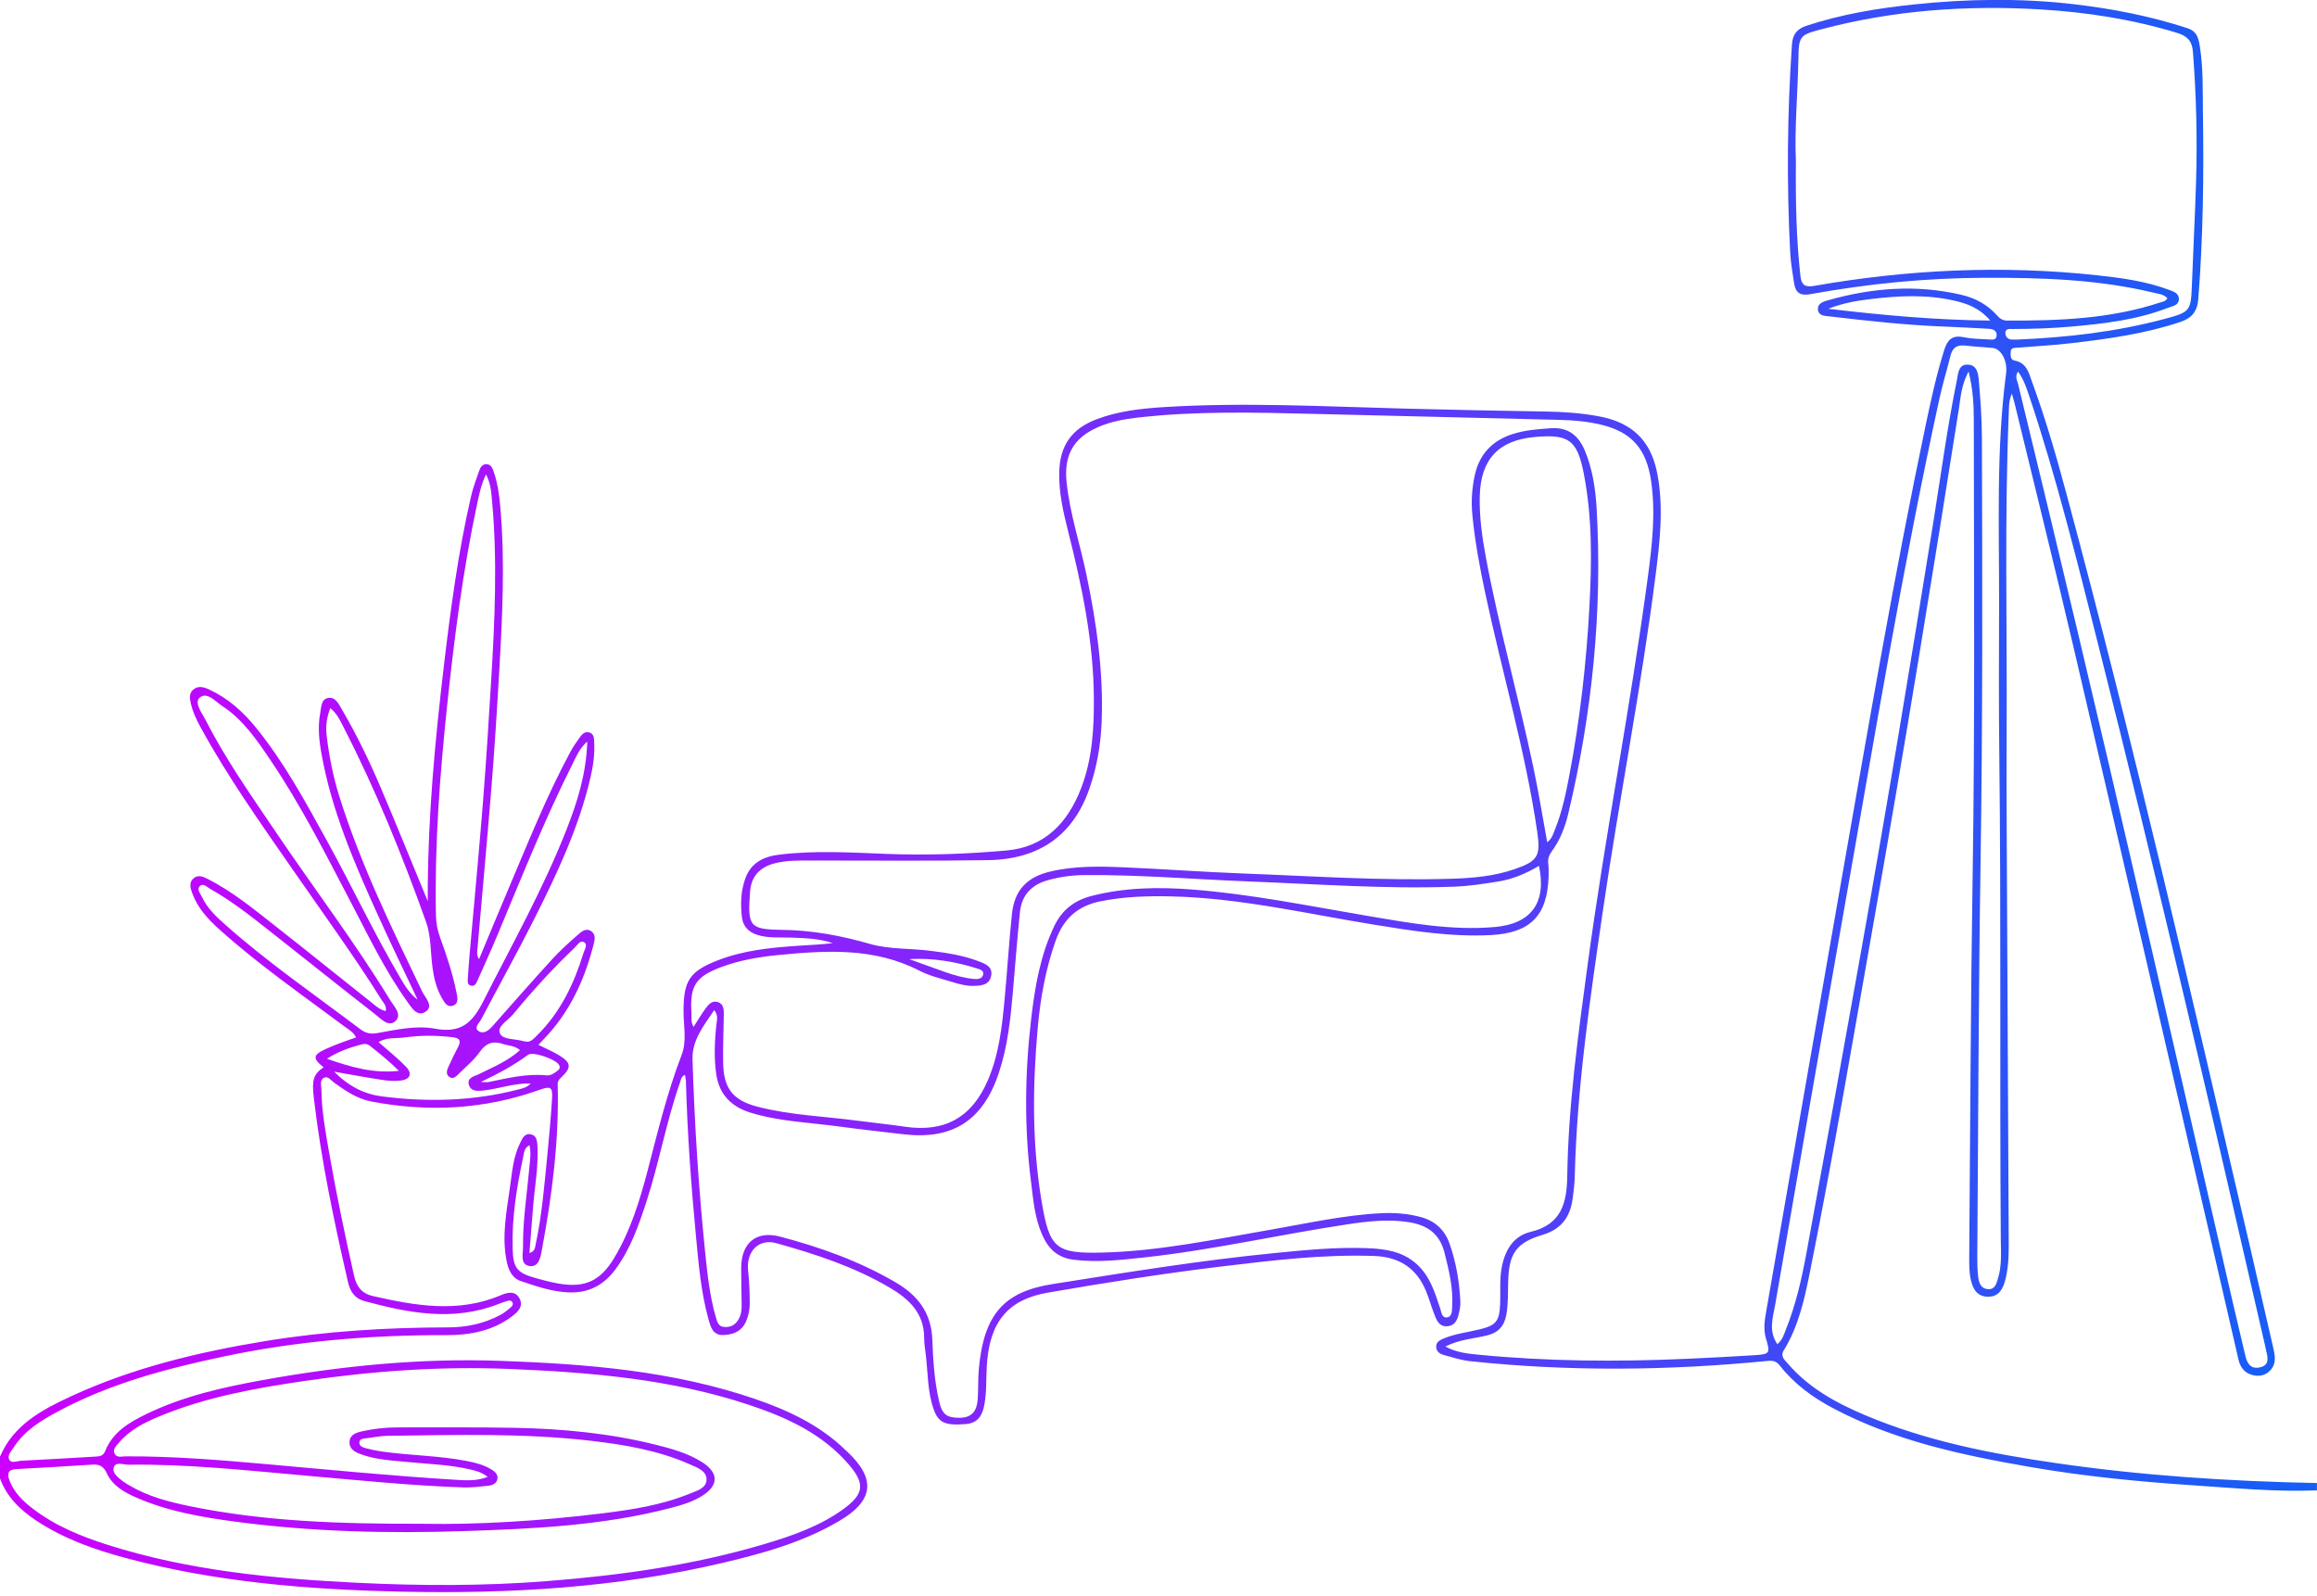 <svg width="299" height="206" viewBox="0 0 299 206" fill="none" xmlns="http://www.w3.org/2000/svg">
<g clip-path="url(#clip0_3376_1480)">
<path d="M299 192.321C293.743 192.531 288.51 192.036 283.281 191.687C276.149 191.211 269.029 190.527 261.977 189.3C253.186 187.773 244.488 185.933 236.503 181.694C233.887 180.306 231.53 178.578 229.689 176.228C229.251 175.669 228.825 175.545 228.117 175.616C215.336 176.871 202.548 177.004 189.763 175.656C188.599 175.533 187.453 175.165 186.316 174.852C185.812 174.716 185.346 174.407 185.331 173.798C185.315 173.177 185.797 172.936 186.288 172.728C187.774 172.107 189.371 171.925 190.918 171.55C193.068 171.031 193.497 170.505 193.587 168.255C193.652 166.662 193.494 165.067 193.806 163.478C194.236 161.277 195.329 159.483 197.519 158.964C201.498 158.021 202.196 155.238 202.248 151.76C202.384 142.63 203.65 133.596 204.867 124.569C207.116 107.883 210.384 91.354 212.62 74.668C213.18 70.501 213.686 66.293 213.068 62.051C212.469 57.957 210.573 55.734 206.582 54.795C204.827 54.38 203.036 54.219 201.229 54.179C190.631 53.932 180.033 53.669 169.438 53.406C161.877 53.218 154.312 53.023 146.772 53.892C145.03 54.093 143.31 54.411 141.691 55.122C138.473 56.538 137.271 58.783 137.645 62.283C138.08 66.351 139.384 70.225 140.212 74.204C141.518 80.474 142.42 86.782 142.161 93.209C142.04 96.165 141.54 99.053 140.561 101.835C138.464 107.781 134.136 110.894 127.495 110.996C119.825 111.117 112.156 111.033 104.486 111.042C102.994 111.042 101.502 111.021 100.035 111.389C98.095 111.871 96.953 113.036 96.798 115.024C96.446 119.538 96.709 119.943 100.916 119.99C104.795 120.033 108.542 120.735 112.289 121.811C114.769 122.522 117.487 122.364 120.085 122.695C122.225 122.967 124.369 123.289 126.398 124.086C127.232 124.414 128.122 124.77 127.909 125.907C127.69 127.076 126.732 127.178 125.759 127.218C124.758 127.261 123.813 127.008 122.883 126.72C121.456 126.281 119.968 125.938 118.655 125.264C112.804 122.247 106.608 122.633 100.384 123.245C97.925 123.486 95.482 123.904 93.15 124.763C89.765 126.012 88.996 127.212 89.237 130.761C89.274 131.302 89.11 131.877 89.505 132.511C90.04 131.683 90.497 130.894 91.031 130.165C91.424 129.63 91.905 129.039 92.684 129.324C93.382 129.577 93.41 130.27 93.403 130.894C93.382 133.006 93.274 135.121 93.323 137.229C93.397 140.494 94.605 142.003 97.793 142.822C101.997 143.907 106.336 144.046 110.618 144.615C112.656 144.887 114.707 145.082 116.74 145.388C121.88 146.161 125.407 144.22 127.473 139.415C128.922 136.051 129.314 132.465 129.648 128.872C129.985 125.233 130.21 121.585 130.587 117.952C130.908 114.842 132.548 113.16 135.579 112.455C138.779 111.71 142.022 111.787 145.259 111.93C150.294 112.149 155.322 112.526 160.357 112.715C169.355 113.049 178.347 113.676 187.357 113.395C190.087 113.309 192.806 113.067 195.416 112.171C198.495 111.113 198.832 110.455 198.365 107.267C196.843 96.904 193.865 86.859 191.687 76.641C190.968 73.264 190.331 69.876 190.001 66.438C189.837 64.731 189.945 63.037 190.304 61.368C190.897 58.597 192.602 56.813 195.283 55.985C196.861 55.496 198.498 55.373 200.151 55.261C202.43 55.11 203.725 56.245 204.531 58.183C205.51 60.545 205.89 63.059 206.038 65.572C206.807 78.876 205.467 91.997 202.39 104.949C201.973 106.711 201.331 108.399 200.24 109.874C199.885 110.353 199.725 110.851 199.796 111.457C199.864 112.016 199.857 112.588 199.839 113.154C199.669 118.19 197.448 120.404 192.389 120.664C187.261 120.927 182.236 120.123 177.204 119.303C168.53 117.887 159.94 115.868 151.097 115.671C148.061 115.603 145.046 115.698 142.034 116.301C139.047 116.901 137.237 118.555 136.227 121.393C134.921 125.069 134.247 128.869 133.907 132.712C133.246 140.166 133.169 147.624 134.42 155.044C135.433 161.06 136.187 161.784 142.226 161.635C149.559 161.456 156.722 159.935 163.916 158.692C168.679 157.87 173.398 156.794 178.251 156.556C180.015 156.469 181.751 156.605 183.44 157.078C185.182 157.567 186.418 158.695 187.032 160.414C187.891 162.807 188.308 165.29 188.447 167.822C188.469 168.23 188.441 168.65 188.358 169.052C188.166 169.971 187.975 170.997 186.841 171.133C185.649 171.275 185.34 170.249 185.009 169.383C184.66 168.471 184.401 167.522 184.03 166.619C182.804 163.629 180.552 162.189 177.324 162.074C170.816 161.845 164.376 162.622 157.945 163.391C150.334 164.3 142.763 165.5 135.211 166.805C130.053 167.695 127.662 170.614 127.341 176.296C127.248 177.941 127.331 179.595 127.035 181.228C126.785 182.61 126.229 183.642 124.616 183.766C121.972 183.97 121.11 183.627 120.477 181.824C119.68 179.561 119.754 177.156 119.467 174.812C119.381 174.098 119.26 173.381 119.26 172.663C119.263 169.454 117.32 167.633 114.797 166.149C110.225 163.459 105.24 161.833 100.177 160.423C97.922 159.796 96.258 161.462 96.545 164.025C96.702 165.413 96.746 166.795 96.752 168.187C96.755 168.972 96.603 169.726 96.307 170.447C95.766 171.761 94.667 172.234 93.348 172.277C91.967 172.32 91.695 171.201 91.424 170.227C90.457 166.737 90.154 163.138 89.814 159.551C89.181 152.889 88.696 146.214 88.517 139.52C88.511 139.273 88.443 139.029 88.39 138.701C87.874 138.923 87.868 139.356 87.745 139.706C85.987 144.72 85.079 149.973 83.436 155.016C82.432 158.101 81.372 161.168 79.402 163.824C77.87 165.886 75.899 166.894 73.301 166.771C71.154 166.669 69.162 165.97 67.173 165.299C66.08 164.928 65.607 163.871 65.382 162.758C64.711 159.446 65.4 156.194 65.848 152.938C66.098 151.108 66.259 149.241 67.096 147.546C67.386 146.959 67.658 146.208 68.507 146.375C69.261 146.523 69.32 147.274 69.354 147.871C69.505 150.558 68.986 153.201 68.782 155.866C68.637 157.755 68.483 159.644 68.319 161.703C69.06 161.462 69.042 160.974 69.128 160.569C69.938 156.784 70.249 152.932 70.629 149.092C70.867 146.684 71.08 144.272 71.235 141.861C71.34 140.21 71.074 140.12 69.502 140.676C62.447 143.175 55.235 143.539 47.914 142.139C46.101 141.793 44.6 140.779 43.13 139.718C42.728 139.431 42.339 138.825 41.823 139.069C41.227 139.353 41.471 140.086 41.477 140.615C41.508 143.301 41.983 145.945 42.444 148.576C43.383 153.952 44.489 159.295 45.69 164.622C46.017 166.069 46.712 166.925 48.121 167.247C53.635 168.499 59.142 169.467 64.634 167.135C65.462 166.786 66.416 166.523 66.994 167.469C67.618 168.496 66.88 169.253 66.132 169.822C63.596 171.758 60.618 172.302 57.536 172.292C47.834 172.265 38.212 173.059 28.714 175.078C21.399 176.63 14.19 178.544 7.54 182.106C5.359 183.274 3.225 184.545 1.822 186.7C1.495 187.204 0.902 187.779 1.186 188.342C1.464 188.895 2.224 188.521 2.752 188.496C5.884 188.348 9.016 188.15 12.148 187.971C12.72 187.94 13.294 187.955 13.56 187.281C14.548 184.78 16.686 183.537 18.935 182.449C23.66 180.164 28.738 179.023 33.857 178.096C44.007 176.253 54.246 175.239 64.566 175.607C75.686 176.003 86.769 176.881 97.413 180.516C101.725 181.991 105.818 183.911 109.144 187.154C109.181 187.191 109.221 187.222 109.262 187.256C113.086 190.806 112.786 193.632 108.301 196.269C103.624 199.017 98.466 200.455 93.249 201.679C79.63 204.882 65.795 205.695 51.855 205.392C39.79 205.13 27.812 204.174 16.108 201.018C12.124 199.945 8.241 198.563 4.757 196.272C2.656 194.89 0.877 193.205 -0.006 190.759V187.977C1.754 183.84 5.464 181.889 9.189 180.17C17.137 176.503 25.585 174.475 34.193 173.062C42.033 171.776 49.931 171.3 57.863 171.288C60.223 171.285 62.462 170.796 64.554 169.695C65.048 169.436 65.487 169.065 65.919 168.706C66.107 168.548 66.28 168.289 66.111 168.023C65.947 167.76 65.669 167.813 65.418 167.893C65.076 168.001 64.733 168.112 64.399 168.245C58.549 170.57 52.764 169.451 47 167.89C45.826 167.571 45.199 166.712 44.912 165.463C43.099 157.582 41.431 149.676 40.492 141.632C40.223 139.332 40.451 138.627 41.758 137.727C40.303 136.568 40.359 136.132 42.098 135.337C42.706 135.059 43.33 134.818 43.954 134.58C44.575 134.345 45.205 134.134 45.947 133.872C45.613 133.176 45.014 132.876 44.507 132.499C39.021 128.402 33.387 124.504 28.285 119.912C26.82 118.595 25.498 117.158 24.806 115.259C24.575 114.623 24.362 113.924 24.93 113.38C25.52 112.814 26.212 113.123 26.802 113.423C30.042 115.062 32.822 117.371 35.654 119.594C39.787 122.834 43.868 126.139 47.985 129.401C48.498 129.809 48.989 130.285 49.764 130.471C49.953 129.812 49.477 129.41 49.218 128.99C45.638 123.267 41.653 117.819 37.814 112.273C33.65 106.263 29.412 100.302 25.894 93.868C25.347 92.869 24.865 91.846 24.615 90.733C24.476 90.124 24.386 89.474 24.927 89.001C25.573 88.436 26.295 88.655 26.959 88.961C29.4 90.08 31.342 91.815 33.02 93.88C36.677 98.385 39.417 103.464 42.203 108.516C45.434 114.378 48.276 120.45 51.676 126.223C52.272 127.237 52.881 128.245 53.894 129.002C52.192 125.394 50.444 121.808 48.801 118.172C45.739 111.41 42.79 104.602 41.477 97.228C41.171 95.506 40.992 93.753 41.326 92.01C41.465 91.277 41.421 90.266 42.302 90.074C43.262 89.867 43.695 90.816 44.096 91.503C45.999 94.752 47.639 98.138 49.113 101.597C51.13 106.331 53.057 111.104 55.201 116.298C55.201 115.587 55.201 115.272 55.201 114.953C55.238 105.261 56.133 95.63 57.27 86.012C58.141 78.647 59.117 71.301 60.782 64.067C61.048 62.916 61.465 61.8 61.86 60.687C62.015 60.248 62.317 59.84 62.88 59.908C63.355 59.967 63.531 60.375 63.673 60.768C64.198 62.233 64.418 63.773 64.554 65.306C65.193 72.513 64.822 79.717 64.409 86.915C64.121 91.898 63.8 96.882 63.398 101.86C62.836 108.838 62.188 115.807 61.582 122.778C61.554 123.081 61.579 123.388 61.817 123.78C63.034 120.865 64.239 117.943 65.474 115.034C68.053 108.968 70.472 102.831 73.607 97.018C73.947 96.388 74.358 95.788 74.778 95.203C75.077 94.786 75.442 94.347 76.044 94.517C76.671 94.696 76.653 95.278 76.68 95.791C76.767 97.349 76.541 98.873 76.186 100.385C74.697 106.76 71.936 112.638 69.02 118.438C66.802 122.853 64.39 127.172 62.092 131.547C61.854 132.001 61.15 132.592 61.703 133.015C62.358 133.516 63.034 133.006 63.553 132.418C66.111 129.528 68.659 126.625 71.263 123.774C72.266 122.673 73.382 121.669 74.503 120.688C74.978 120.274 75.572 119.687 76.279 120.154C76.955 120.602 76.733 121.372 76.569 122.006C75.389 126.563 73.456 130.724 70.123 134.141C69.944 134.323 69.777 134.515 69.484 134.83C70.444 135.312 71.371 135.696 72.214 136.215C73.694 137.127 73.746 137.758 72.529 138.933C72.236 139.217 71.954 139.415 71.967 139.934C72.162 147.107 71.253 154.181 69.941 161.209C69.768 162.139 69.588 163.5 68.402 163.379C67.08 163.246 67.504 161.821 67.494 160.937C67.457 157.427 68.019 153.959 68.331 150.474C68.409 149.615 68.547 148.761 68.325 147.778C67.627 148.143 67.633 148.768 67.525 149.256C66.676 153.189 66.033 157.149 66.154 161.193C66.225 163.608 66.719 164.245 69.032 164.9C70.021 165.181 71.019 165.45 72.032 165.627C75.473 166.226 77.468 165.324 79.275 162.303C81.388 158.775 82.574 154.877 83.603 150.935C84.903 145.951 86.111 140.949 87.964 136.125C88.662 134.308 88.196 132.344 88.205 130.452C88.22 126.557 88.977 125.357 92.576 123.944C95.927 122.627 99.461 122.284 103.007 122.043C104.486 121.941 105.969 121.894 107.458 121.699C105.7 121.106 103.881 121.059 102.065 120.988C100.628 120.933 99.183 121.087 97.771 120.654C96.622 120.299 95.881 119.56 95.742 118.376C95.544 116.679 95.59 114.981 96.186 113.343C96.915 111.339 98.512 110.548 100.461 110.3C105.132 109.707 109.814 110.016 114.488 110.192C119.637 110.387 124.783 110.204 129.904 109.747C134.859 109.302 137.799 106.167 139.52 101.696C140.953 97.967 141.179 94.078 141.16 90.142C141.12 82.765 139.619 75.62 137.827 68.519C137.197 66.017 136.623 63.519 136.691 60.907C136.783 57.497 138.272 55.336 141.506 54.105C144.283 53.048 147.208 52.723 150.133 52.538C160.577 51.879 171.014 52.463 181.454 52.732C187.474 52.89 193.494 53.008 199.514 53.106C201.837 53.144 204.142 53.304 206.421 53.74C210.668 54.556 213.059 56.885 213.871 61.133C214.693 65.439 214.214 69.762 213.671 74.05C211.824 88.609 208.966 103.013 206.847 117.529C205.189 128.885 203.505 140.247 203.218 151.751C203.193 152.728 203.079 153.705 202.946 154.673C202.628 157.016 201.507 158.618 199.091 159.338C195.635 160.368 194.708 161.762 194.622 165.435C194.588 166.823 194.637 168.208 194.399 169.596C194.143 171.099 193.374 171.974 191.876 172.333C190.149 172.747 188.327 172.843 186.52 173.758C187.959 174.543 189.402 174.679 190.782 174.812C199.759 175.687 208.759 175.746 217.763 175.338C220.59 175.211 223.416 175.066 226.239 174.889C228.42 174.75 228.472 174.689 227.886 172.694C227.533 171.498 227.725 170.345 227.929 169.179C231.197 150.412 234.452 131.646 237.748 112.882C241.171 93.41 244.488 73.92 248.562 54.569C249.229 51.397 249.931 48.228 250.907 45.127C251.308 43.853 251.935 43.213 253.372 43.51C254.422 43.726 255.515 43.745 256.593 43.797C257.013 43.819 257.643 43.961 257.662 43.266C257.68 42.61 257.14 42.452 256.584 42.425C254.734 42.329 252.887 42.214 251.036 42.146C246.048 41.964 241.09 41.417 236.136 40.832C235.521 40.758 234.635 40.789 234.594 39.886C234.56 39.144 235.302 38.916 235.883 38.752C241.566 37.138 247.311 36.683 253.112 38.044C254.888 38.461 256.491 39.308 257.721 40.715C258.088 41.135 258.484 41.37 259.043 41.37C265.696 41.392 272.322 41.154 278.722 39.045C279.046 38.937 279.444 38.922 279.692 38.483C279.225 37.96 278.543 37.92 277.928 37.772C270.765 36.046 263.475 35.824 256.155 35.845C248.568 35.867 241.056 36.609 233.603 37.963C232.346 38.192 231.713 37.787 231.53 36.597C231.326 35.276 231.092 33.95 231.021 32.618C230.557 23.661 230.631 14.707 231.243 5.754C231.336 4.412 231.913 3.719 233.146 3.314C237.671 1.83 242.335 1.057 247.049 0.566C253.872 -0.145 260.698 -0.254 267.531 0.532C272.553 1.11 277.489 2.071 282.302 3.645C283.611 4.072 283.747 5.117 283.911 6.193C284.337 9.006 284.235 11.844 284.279 14.676C284.405 22.656 284.303 30.63 283.682 38.597C283.553 40.257 282.784 41.08 281.298 41.571C276.773 43.077 272.087 43.72 267.386 44.276C265.038 44.555 262.672 44.675 260.315 44.87C259.963 44.898 259.515 44.858 259.478 45.343C259.444 45.791 259.41 46.425 259.954 46.521C261.563 46.809 261.829 48.184 262.249 49.335C263.969 54.028 265.353 58.829 266.65 63.652C275.358 95.979 282.845 128.603 290.428 161.202C291.408 165.416 292.371 169.63 293.335 173.848C293.554 174.806 293.789 175.792 293.113 176.667C292.563 177.378 291.781 177.638 290.91 177.49C289.764 177.295 289.122 176.544 288.865 175.44C288.007 171.727 287.157 168.013 286.299 164.3C280.087 137.461 273.903 110.616 267.645 83.789C265.177 73.209 262.548 62.666 259.991 52.108C259.908 51.758 259.799 51.415 259.626 50.791C259.203 51.749 259.259 52.528 259.225 53.289C258.66 67.041 259.024 80.796 258.95 94.551C258.925 98.827 258.941 103.106 258.959 107.382C259.04 125.103 259.126 142.825 259.219 160.55C259.228 162.155 259.163 163.747 258.737 165.299C258.434 166.406 257.884 167.339 256.556 167.33C255.166 167.321 254.616 166.397 254.335 165.178C254.101 164.158 254.116 163.132 254.122 162.102C254.255 145.824 254.301 129.543 254.558 113.265C254.87 93.583 254.724 73.904 254.712 54.223C254.712 52.241 254.61 50.247 254.039 47.94C253.097 49.687 253.016 51.282 252.778 52.803C249.359 74.467 245.838 96.112 242.017 117.711C239.283 133.173 236.673 148.659 233.581 164.056C232.874 167.581 232.117 171.127 230.181 174.262C229.699 175.041 230.332 175.52 230.749 176.003C233.445 179.128 236.97 181.048 240.689 182.619C248.575 185.952 256.905 187.581 265.322 188.802C276.485 190.425 287.719 191.152 298.991 191.375V192.302L299 192.321ZM231.756 20.718C231.703 26.088 231.811 30.868 232.34 35.635C232.466 36.773 232.939 37.094 234.079 36.897C246.199 34.77 258.388 34.197 270.635 35.524C273.749 35.861 276.868 36.278 279.834 37.379C280.436 37.602 281.227 37.809 281.174 38.659C281.128 39.422 280.353 39.497 279.8 39.71C275.775 41.278 271.54 41.766 267.281 42.146C264.769 42.372 262.252 42.446 259.731 42.456C259.361 42.456 258.789 42.363 258.783 42.963C258.783 43.467 259.111 43.816 259.679 43.825C259.886 43.825 260.09 43.828 260.297 43.819C266.734 43.55 273.106 42.823 279.343 41.151C282.691 40.251 282.728 40.158 282.864 36.609C283.028 32.237 283.256 27.869 283.392 23.5C283.568 17.889 283.42 12.283 282.99 6.684C282.882 5.287 282.243 4.634 280.927 4.236C275.185 2.495 269.319 1.574 263.339 1.218C253.776 0.646 244.334 1.32 235.049 3.775C232.25 4.514 232.13 4.647 232.077 7.559C231.991 12.141 231.561 16.711 231.753 20.718H231.756ZM62.938 190.583C62.117 189.946 61.36 189.782 60.612 189.606C57.996 188.997 55.315 188.929 52.656 188.666C50.611 188.465 48.541 188.379 46.586 187.664C45.848 187.396 45.078 187.018 45.103 186.094C45.128 185.139 45.95 184.876 46.716 184.703C48.226 184.363 49.758 184.192 51.306 184.196C56.35 184.211 61.394 184.152 66.435 184.248C72.566 184.366 78.654 184.941 84.625 186.431C86.719 186.953 88.82 187.535 90.664 188.719C92.761 190.07 92.736 191.696 90.639 193.013C89.403 193.789 88.023 194.207 86.626 194.571C77.851 196.872 68.847 197.28 59.859 197.577C50.086 197.898 40.312 197.672 30.595 196.389C26.206 195.808 21.838 195.082 17.733 193.31C16.114 192.611 14.539 191.776 13.758 190.067C13.372 189.223 12.822 188.941 11.948 188.997C8.664 189.207 5.381 189.402 2.094 189.575C1.044 189.631 0.89 190.153 1.214 191.016C1.798 192.574 2.937 193.687 4.213 194.667C7.114 196.893 10.446 198.254 13.89 199.348C24.328 202.666 35.129 203.698 45.977 204.239C54.144 204.647 62.32 204.675 70.493 204.038C80.004 203.296 89.41 201.988 98.574 199.271C102.228 198.186 105.842 196.946 108.959 194.646C111.492 192.772 111.618 191.436 109.595 189.059C106.157 185.015 101.533 182.909 96.662 181.289C86.648 177.96 76.242 177.088 65.792 176.655C56.927 176.284 48.106 176.911 39.333 178.198C32.915 179.141 26.533 180.278 20.497 182.801C18.589 183.599 16.741 184.517 15.376 186.146C15.03 186.561 14.471 187.003 14.808 187.615C15.101 188.15 15.741 187.933 16.229 187.93C22.357 187.903 28.46 188.407 34.552 188.951C42.592 189.668 50.623 190.456 58.682 190.948C60.044 191.031 61.443 191.155 62.944 190.58L62.938 190.583ZM92.174 130.335C90.818 132.363 89.289 134.215 89.366 136.716C89.62 144.949 90.142 153.173 90.976 161.369C91.272 164.282 91.566 167.213 92.397 170.048C92.56 170.604 92.715 171.167 93.425 171.232C94.139 171.294 94.744 171.077 95.17 170.465C95.572 169.893 95.714 169.244 95.711 168.564C95.698 166.916 95.643 165.268 95.646 163.62C95.655 160.405 97.57 158.763 100.659 159.576C105.848 160.937 110.889 162.745 115.55 165.463C118.371 167.108 120.187 169.343 120.313 172.871C120.409 175.529 120.582 178.222 121.191 180.844C121.586 182.548 122.188 182.965 123.869 182.953C125.466 182.94 126.062 181.997 126.167 180.612C126.266 179.329 126.195 178.034 126.306 176.754C126.942 169.386 129.75 166.656 135.863 165.695C145.364 164.195 154.856 162.649 164.431 161.703C168.422 161.308 172.422 160.909 176.444 161.066C178.733 161.156 180.944 161.459 182.773 163.082C184.527 164.64 185.161 166.755 185.856 168.864C186.007 169.324 186.072 170.066 186.696 170.005C187.391 169.937 187.363 169.191 187.397 168.638C187.545 166.236 186.992 163.942 186.402 161.635C185.781 159.214 184.212 158.095 181.822 157.715C179.178 157.294 176.567 157.588 173.988 157.975C165.241 159.282 156.604 161.28 147.798 162.247C144.731 162.584 141.667 162.94 138.565 162.56C136.505 162.306 135.297 161.196 134.473 159.301C133.503 157.078 133.333 154.741 133.039 152.416C132.159 145.432 132.255 138.438 133.07 131.46C133.549 127.36 134.238 123.304 136.039 119.523C137.04 117.421 138.633 116.184 140.891 115.606C145.145 114.521 149.457 114.449 153.775 114.78C161.429 115.368 168.947 116.913 176.5 118.193C181.92 119.112 187.344 120.107 192.895 119.625C197.593 119.217 199.61 116.487 198.597 111.732C196.941 112.724 195.19 113.46 193.306 113.76C191.428 114.057 189.534 114.35 187.638 114.418C178.832 114.743 170.047 114.088 161.256 113.748C154.112 113.472 146.983 112.854 139.823 112.925C138.269 112.941 136.752 113.16 135.254 113.574C133.141 114.156 131.847 115.488 131.622 117.683C131.276 121.059 131.013 124.448 130.723 127.83C130.414 131.426 130.043 135.009 128.894 138.457C126.843 144.606 122.914 147.126 116.554 146.365C113.849 146.041 111.137 145.756 108.437 145.385C104.57 144.853 100.638 144.739 96.866 143.583C94.364 142.816 92.801 141.236 92.427 138.596C92.128 136.493 92.22 134.385 92.437 132.279C92.498 131.692 92.749 131.08 92.162 130.341L92.174 130.335ZM42.617 91.394C42.132 92.637 42.014 93.79 42.157 94.962C42.478 97.624 42.994 100.243 43.8 102.809C46.539 111.54 50.546 119.73 54.481 127.951C54.87 128.764 56.09 129.883 54.821 130.616C53.767 131.225 53.042 129.93 52.461 129.117C49.641 125.159 47.55 120.784 45.31 116.496C42.042 110.245 38.858 103.944 34.901 98.085C33.143 95.482 31.361 92.857 28.671 91.101C27.787 90.522 26.688 89.193 25.758 90.04C25.026 90.708 26.079 92.022 26.555 92.953C29.134 98.014 32.408 102.642 35.574 107.338C40.47 114.595 45.78 121.567 50.342 129.045C50.842 129.865 51.945 130.928 51.022 131.769C50.116 132.595 49.125 131.429 48.374 130.848C43.861 127.345 39.41 123.762 34.919 120.231C32.411 118.258 29.915 116.267 27.12 114.7C26.706 114.468 26.206 113.89 25.764 114.372C25.381 114.789 25.866 115.337 26.079 115.782C26.759 117.207 27.88 118.268 29.041 119.3C34.555 124.198 40.624 128.371 46.493 132.808C47.151 133.306 47.784 133.47 48.634 133.321C51.117 132.885 53.696 132.286 56.14 132.743C59.46 133.365 60.943 132.017 62.364 129.212C66.061 121.91 70.07 114.765 73.076 107.128C74.484 103.551 75.652 99.894 75.788 95.695C74.793 96.567 74.416 97.528 73.969 98.416C70.324 105.641 67.337 113.157 64.217 120.614C63.383 122.608 62.49 124.578 61.607 126.553C61.44 126.924 61.218 127.364 60.699 127.169C60.282 127.014 60.35 126.581 60.371 126.226C60.446 125.147 60.52 124.068 60.615 122.992C61.181 116.586 61.792 110.183 62.305 103.771C62.725 98.487 63.056 93.194 63.377 87.904C63.849 80.141 64.211 72.371 63.494 64.605C63.395 63.529 63.331 62.394 62.719 61.216C62.064 62.58 61.826 63.844 61.561 65.087C59.741 73.605 58.632 82.227 57.718 90.881C56.761 99.949 56.072 109.03 56.257 118.156C56.276 119.152 56.464 120.083 56.807 121.016C57.656 123.338 58.428 125.685 58.916 128.118C59.04 128.736 59.21 129.475 58.506 129.753C57.703 130.072 57.329 129.324 57.002 128.752C56.331 127.571 56.007 126.269 55.825 124.937C55.55 122.952 55.648 120.84 54.991 118.994C51.926 110.412 48.513 101.962 44.337 93.846C43.905 93.008 43.522 92.099 42.623 91.382L42.617 91.394ZM229.356 173.464C230.017 172.908 230.187 172.252 230.434 171.64C231.734 168.422 232.497 165.052 233.121 161.66C235.475 148.851 237.795 136.033 240.086 123.211C243.41 104.612 246.502 85.975 249.498 67.319C250.477 61.219 251.293 55.094 252.531 49.041C252.698 48.222 252.704 47.068 253.847 47.05C255.16 47.031 255.29 48.256 255.367 49.199C255.571 51.607 255.75 54.028 255.756 56.443C255.815 74.882 255.864 93.32 255.577 111.76C255.318 128.551 255.287 145.348 255.163 162.142C255.157 163.017 255.172 163.898 255.277 164.764C255.367 165.484 255.58 166.251 256.479 166.35C257.449 166.455 257.625 165.645 257.835 164.962C258.345 163.305 258.209 161.589 258.196 159.895C258.039 139.081 258.249 118.268 258.002 97.454C257.924 90.971 257.958 84.478 257.974 77.992C257.999 68.064 257.579 58.115 258.873 48.218C259.095 46.524 258.218 45.009 257.152 44.901C255.975 44.781 254.789 44.74 253.619 44.595C252.565 44.465 251.963 44.852 251.707 45.89C251.25 47.739 250.684 49.563 250.28 51.422C245.619 72.754 242.051 94.294 238.249 115.791C235.157 133.281 232.12 150.777 229.096 168.279C228.809 169.952 228.16 171.702 229.365 173.467L229.356 173.464ZM54.669 196.634C61.551 196.76 69.656 196.284 77.731 195.286C81.558 194.813 85.379 194.225 88.986 192.753C89.913 192.376 91.207 192.052 91.176 190.877C91.149 189.758 89.91 189.356 88.98 188.944C84.98 187.176 80.715 186.449 76.424 185.942C67.664 184.907 58.861 185.169 50.067 185.281C49.147 185.293 48.229 185.466 47.312 185.593C46.919 185.646 46.37 185.639 46.373 186.174C46.373 186.638 46.882 186.793 47.265 186.898C47.908 187.071 48.566 187.201 49.224 187.297C52.887 187.828 56.609 187.825 60.251 188.533C61.366 188.75 62.462 189.031 63.442 189.637C63.89 189.915 64.303 190.283 64.183 190.877C64.062 191.473 63.522 191.665 63.012 191.721C61.941 191.838 60.856 191.977 59.785 191.94C52.998 191.708 46.246 191.01 39.488 190.419C31.858 189.751 24.241 188.904 16.565 189.009C15.917 189.019 14.904 188.543 14.672 189.399C14.471 190.147 15.318 190.719 15.926 191.198C16.167 191.387 16.442 191.535 16.707 191.69C19.138 193.128 21.835 193.817 24.556 194.374C34.079 196.321 43.735 196.664 54.672 196.63L54.669 196.634ZM199.663 108.683C200.311 108.192 200.466 107.524 200.704 106.927C201.59 104.717 202.072 102.395 202.514 100.07C203.879 92.885 204.713 85.638 205.105 78.329C205.417 72.553 205.491 66.803 204.379 61.105C203.536 56.779 202.455 56.003 198.091 56.387C193.371 56.801 191.073 59.281 190.958 64.014C190.894 66.71 191.264 69.353 191.758 71.985C193.463 81.096 195.984 90.022 197.89 99.087C198.554 102.243 199.067 105.431 199.663 108.683ZM260.42 47.959C259.975 48.593 260.312 49.075 260.42 49.532C265.671 71.085 270.802 92.668 275.781 114.286C279.883 132.091 283.957 149.902 288.05 167.711C288.603 170.119 289.19 172.518 289.749 174.927C289.984 175.941 290.444 176.717 291.636 176.448C292.853 176.173 292.683 175.251 292.452 174.352C292.411 174.203 292.393 174.049 292.359 173.897C285.421 143.645 278.407 113.411 270.799 83.319C268.062 72.492 265.39 61.64 261.841 51.035C261.489 49.984 261.131 48.933 260.423 47.959H260.42ZM67.105 135.513C66.388 134.901 65.622 134.96 64.958 134.731C63.698 134.298 62.756 134.542 61.925 135.724C61.193 136.762 60.183 137.609 59.259 138.509C58.91 138.849 58.493 139.375 57.947 138.942C57.452 138.552 57.721 137.987 57.934 137.52C58.296 136.722 58.669 135.931 59.086 135.161C59.525 134.351 59.383 133.958 58.41 133.844C56.353 133.603 54.305 133.578 52.254 133.872C51.142 134.032 49.94 133.804 48.85 134.478C50.11 135.594 51.327 136.549 52.393 137.653C53.248 138.537 52.934 139.294 51.71 139.437C50.953 139.523 50.163 139.48 49.409 139.366C47.407 139.063 45.412 138.692 43.123 138.296C44.992 140.176 47.003 141.187 49.276 141.48C55.188 142.244 61.079 142.092 66.886 140.59C67.395 140.457 67.951 140.383 68.486 139.811C66.302 139.768 64.446 140.479 62.518 140.704C61.761 140.794 60.807 140.921 60.517 140.012C60.208 139.047 61.227 138.899 61.817 138.602C63.605 137.708 65.474 136.966 67.102 135.516L67.105 135.513ZM67.927 134.416C68.486 134.502 68.9 134.014 69.335 133.581C72.331 130.607 74.086 126.931 75.303 122.958C75.442 122.5 75.896 121.876 75.349 121.573C74.846 121.294 74.487 121.981 74.138 122.312C71.306 124.998 68.69 127.889 66.206 130.897C65.548 131.692 64.087 132.456 64.523 133.368C64.927 134.218 66.552 134.029 67.618 134.372C67.667 134.388 67.72 134.388 67.93 134.413L67.927 134.416ZM256.84 41.37C255.423 39.719 253.835 39.172 252.201 38.798C248.599 37.972 244.961 38.161 241.334 38.6C239.642 38.807 237.943 39.073 235.929 39.846C243.046 40.684 249.748 41.296 256.84 41.367V41.37ZM42.191 136.623C45.218 137.687 48.223 138.559 51.475 138.181C50.277 136.985 49.011 135.968 47.741 134.954C47.441 134.716 47.111 134.66 46.734 134.756C45.153 135.158 43.63 135.699 42.194 136.623H42.191ZM62.042 139.628C62.614 139.628 62.858 139.669 63.087 139.622C65.539 139.118 67.979 138.515 70.521 138.766C71.071 138.821 71.494 138.506 71.908 138.197C72.168 138.002 72.344 137.789 72.146 137.424C71.751 136.697 68.785 135.643 68.14 136.119C66.327 137.452 64.362 138.522 62.042 139.628ZM117.33 123.768C118.865 124.321 120.397 124.881 121.935 125.425C123.143 125.852 124.375 126.195 125.651 126.325C126.167 126.377 126.781 126.325 126.883 125.703C126.961 125.23 126.429 125.082 126.046 124.961C123.214 124.065 120.31 123.598 117.33 123.768Z" fill="url(#paint0_linear_3376_1480)"/>
</g>
<defs>
<linearGradient id="paint0_linear_3376_1480" x1="-0.006" y1="101.521" x2="299" y2="101.521" gradientUnits="userSpaceOnUse">
<stop stop-color="#CC00FF"/>
<stop offset="1" stop-color="#145FF5"/>
</linearGradient>
<clipPath id="clip0_3376_1480">
<rect width="299" height="205.467" fill="white"/>
</clipPath>
</defs>
</svg>
